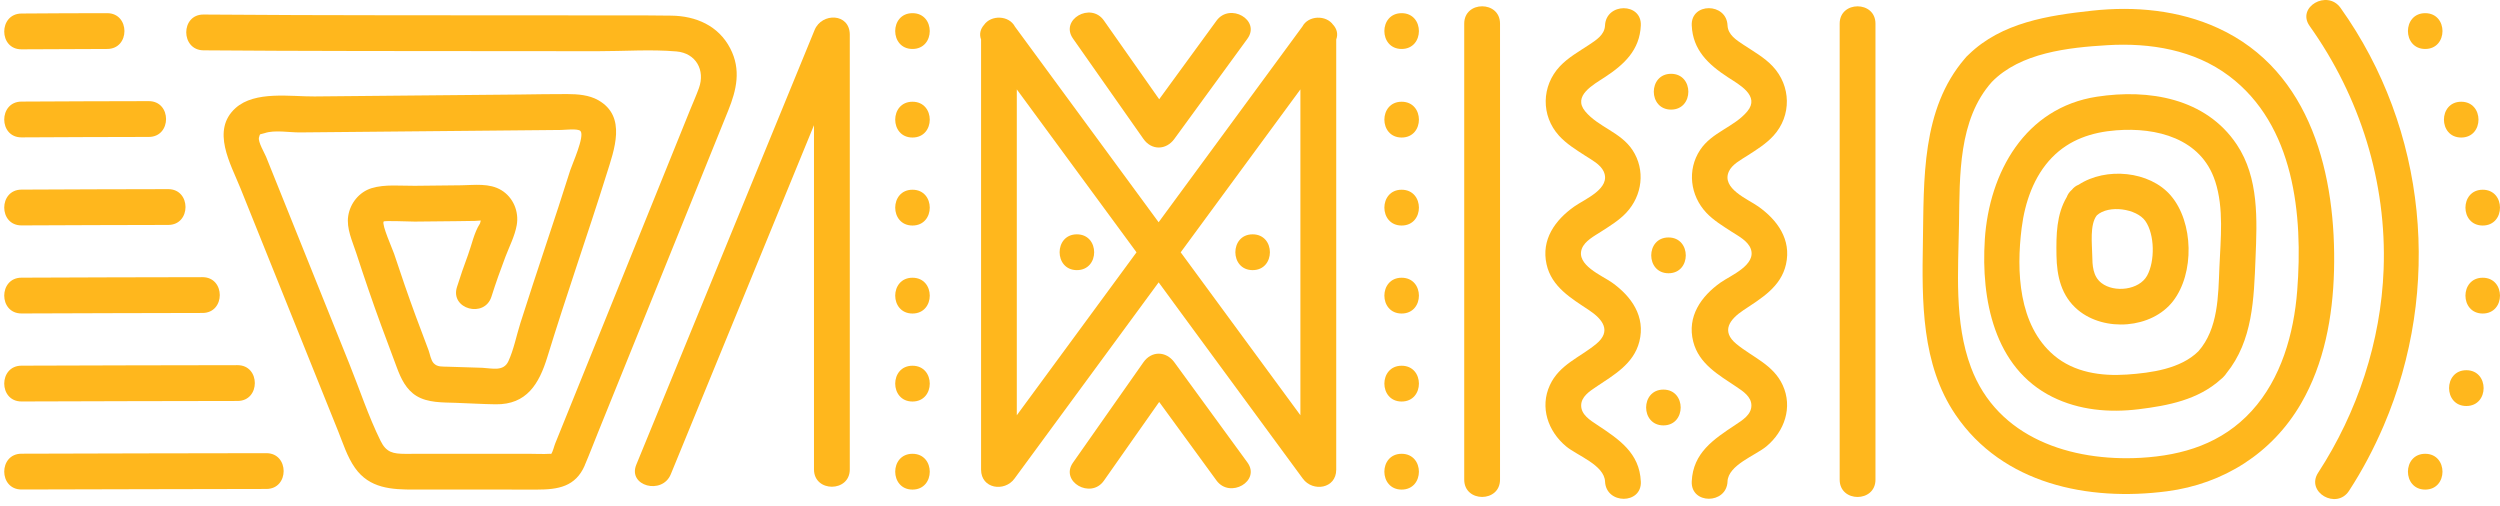 <svg width="336" height="68" viewBox="0 0 336 68" fill="none" xmlns="http://www.w3.org/2000/svg">
<path d="M2.892 65.789C13.861 65.773 24.831 65.721 35.8 65.716C38.899 65.716 38.895 60.906 35.8 60.906C24.831 60.906 13.861 60.958 2.892 60.978C-0.207 60.982 -0.203 65.793 2.892 65.789Z" fill="#FFB71D"/>
<path d="M2.892 53.958C12.571 53.938 22.249 53.889 31.927 53.889C35.026 53.889 35.022 49.078 31.927 49.078C22.249 49.078 12.571 49.126 2.892 49.146C-0.207 49.154 -0.203 53.965 2.892 53.958Z" fill="#FFB71D"/>
<path d="M2.892 42.13C10.999 42.11 19.105 42.066 27.216 42.062C30.315 42.062 30.311 37.251 27.216 37.251C19.11 37.251 11.003 37.295 2.892 37.319C-0.207 37.327 -0.203 42.138 2.892 42.13Z" fill="#FFB71D"/>
<path d="M2.892 30.295C9.463 30.271 16.038 30.235 22.61 30.231C25.709 30.231 25.705 25.42 22.61 25.42C16.038 25.42 9.463 25.46 2.892 25.484C-0.207 25.496 -0.203 30.307 2.892 30.295Z" fill="#FFB71D"/>
<path d="M2.892 18.464C8.593 18.44 14.294 18.404 19.996 18.404C23.095 18.404 23.091 13.593 19.996 13.593C14.294 13.593 8.593 13.629 2.892 13.653C-0.207 13.665 -0.203 18.476 2.892 18.464Z" fill="#FFB71D"/>
<path d="M14.403 6.581C17.502 6.581 17.498 1.77 14.403 1.77C10.566 1.77 6.729 1.79 2.892 1.818C-0.207 1.838 -0.203 6.649 2.892 6.629C6.729 6.605 10.566 6.585 14.403 6.581Z" fill="#FFB71D"/>
<path d="M78.59 62.533C79.219 61.07 79.784 59.574 80.382 58.099C86.211 43.682 92.04 29.265 97.874 14.852C98.988 12.093 99.63 9.375 98.146 6.508C96.567 3.449 93.524 2.142 90.224 2.102C85.962 2.046 81.701 2.074 77.439 2.066C60.745 2.042 44.051 2.09 27.356 1.954C24.253 1.93 24.261 6.741 27.356 6.765C30.732 6.793 34.104 6.813 37.48 6.825C51.764 6.885 66.045 6.853 80.33 6.881C83.814 6.889 87.442 6.613 90.914 6.913C93.536 7.142 94.803 9.427 93.937 11.837C93.584 12.819 93.151 13.781 92.758 14.747C87.586 27.541 82.41 40.334 77.239 53.128C76.365 55.289 75.49 57.45 74.617 59.611C74.46 59.995 74.328 60.673 74.067 61.026C74.051 61.002 74.003 60.986 73.911 60.99C72.989 61.05 72.039 60.99 71.112 60.99C66.334 60.986 61.559 60.978 56.78 60.99C56.018 60.99 55.256 60.998 54.495 60.998C52.815 60.99 51.925 60.821 51.147 59.25C49.511 55.934 48.328 52.318 46.945 48.886C43.962 41.469 40.98 34.052 37.997 26.635C37.251 24.778 36.505 22.926 35.76 21.07C35.563 20.581 34.657 19.069 34.805 18.484C34.966 17.858 34.918 18.119 35.575 17.891C36.886 17.438 38.931 17.81 40.294 17.798C42.138 17.782 43.978 17.762 45.823 17.746C53.721 17.67 61.619 17.598 69.517 17.522C71.489 17.502 73.466 17.482 75.438 17.466C75.827 17.466 77.688 17.237 78.016 17.61C78.622 18.299 76.894 22.076 76.637 22.894C76.116 24.546 75.587 26.194 75.049 27.837C73.923 31.281 72.768 34.717 71.638 38.165C71.06 39.921 70.491 41.677 69.934 43.441C69.409 45.105 69.056 46.961 68.33 48.545C67.677 49.968 66.149 49.495 64.822 49.431C63.291 49.359 61.755 49.359 60.224 49.287C59.446 49.251 58.784 49.363 58.271 48.802C57.91 48.405 57.778 47.571 57.606 47.094C57.044 45.554 56.443 44.031 55.878 42.491C54.855 39.709 53.889 36.91 52.963 34.096C52.779 33.531 51.287 30.207 51.56 29.774C51.656 29.622 55.06 29.79 55.737 29.782C57.581 29.762 59.422 29.746 61.266 29.726C62.112 29.714 62.954 29.706 63.8 29.69C63.884 29.69 64.313 29.646 64.618 29.638C64.566 29.774 64.546 29.99 64.485 30.083C63.736 31.217 63.375 32.989 62.898 34.268C62.364 35.696 61.871 37.135 61.414 38.586C60.476 41.549 65.123 42.808 66.053 39.865C66.626 38.057 67.256 36.273 67.933 34.501C68.454 33.138 69.196 31.698 69.449 30.255C69.769 28.439 68.988 26.543 67.396 25.568C65.776 24.578 63.796 24.879 61.98 24.903C59.899 24.931 57.822 24.947 55.741 24.971C53.877 24.991 51.728 24.738 49.936 25.292C48.268 25.809 47.066 27.316 46.801 29.02C46.54 30.708 47.358 32.412 47.875 33.992C48.942 37.271 50.052 40.535 51.243 43.774C51.937 45.658 52.642 47.539 53.344 49.419C53.893 50.89 54.583 52.362 55.978 53.216C57.497 54.142 59.482 54.082 61.194 54.138C62.998 54.198 64.806 54.314 66.61 54.338C70.784 54.398 72.456 51.592 73.562 47.992C74.833 43.862 76.176 39.757 77.535 35.655C78.882 31.594 80.237 27.533 81.512 23.447C82.543 20.156 84.271 15.669 80.418 13.472C79.159 12.755 77.656 12.65 76.24 12.643C74.135 12.63 72.027 12.683 69.922 12.703C65.183 12.747 60.444 12.791 55.705 12.835C51.231 12.879 46.753 12.919 42.279 12.963C39.087 12.995 34.28 12.169 31.658 14.523C28.335 17.51 31.001 22.028 32.32 25.308C34.06 29.634 35.8 33.959 37.54 38.289C39.28 42.615 41.02 46.941 42.76 51.271C43.654 53.496 44.548 55.722 45.446 57.947C46.107 59.594 46.673 61.411 47.707 62.878C49.659 65.652 52.618 65.809 55.729 65.797C58.359 65.789 60.989 65.793 63.615 65.793C66.462 65.793 69.308 65.793 72.159 65.801C74.997 65.801 77.351 65.428 78.598 62.537L78.59 62.533Z" fill="#FFB71D"/>
<path d="M201.603 64.466V3.169C201.603 0.07 196.792 0.074 196.792 3.169V64.466C196.792 67.565 201.603 67.561 201.603 64.466Z" fill="#FFB71D"/>
<path d="M247.252 3.173V64.47C247.252 67.569 252.063 67.565 252.063 64.47V3.173C252.063 0.074 247.252 0.078 247.252 3.173Z" fill="#FFB71D"/>
<path d="M220.526 64.718C220.358 60.865 217.588 59.045 214.661 57.105C213.731 56.487 212.512 55.75 212.508 54.503C212.508 53.328 213.619 52.598 214.497 52.009C216.89 50.401 219.556 48.93 220.326 45.919C221.188 42.543 219.263 39.825 216.641 37.969C215.314 37.031 211.782 35.615 212.6 33.426C212.993 32.38 214.288 31.71 215.158 31.149C216.341 30.387 217.6 29.626 218.57 28.591C220.731 26.286 221.172 22.846 219.408 20.168C217.816 17.75 214.833 17.097 213.057 14.972C211.313 12.887 214.152 11.384 215.659 10.393C218.281 8.681 220.382 6.737 220.526 3.421C220.663 0.322 215.852 0.338 215.715 3.421C215.659 4.688 214.529 5.382 213.562 6.027C212.223 6.917 210.768 7.723 209.653 8.906C207.168 11.548 207.084 15.541 209.533 18.239C210.532 19.338 211.826 20.132 213.065 20.934C213.899 21.475 215.102 22.092 215.539 23.055C216.569 25.336 212.993 26.759 211.586 27.753C209.008 29.573 207.116 32.196 207.857 35.519C208.535 38.562 211.161 40.086 213.566 41.685C215.427 42.924 216.621 44.504 214.529 46.228C212.328 48.044 209.577 48.998 208.302 51.764C206.927 54.747 208.058 57.971 210.483 59.991C211.971 61.23 215.619 62.493 215.719 64.722C215.856 67.809 220.667 67.817 220.53 64.722L220.526 64.718Z" fill="#FFB71D"/>
<path d="M232.177 64.718C232.273 62.489 235.926 61.226 237.413 59.987C239.834 57.967 240.965 54.743 239.594 51.76C238.319 48.994 235.573 48.04 233.368 46.224C231.275 44.5 232.47 42.92 234.33 41.681C236.735 40.082 239.361 38.558 240.039 35.515C240.781 32.196 238.888 29.573 236.31 27.749C234.903 26.755 231.327 25.332 232.357 23.05C232.79 22.088 233.993 21.471 234.831 20.93C236.07 20.132 237.365 19.334 238.363 18.235C240.813 15.541 240.729 11.544 238.243 8.902C237.128 7.719 235.673 6.913 234.334 6.023C233.368 5.382 232.237 4.684 232.181 3.417C232.045 0.334 227.234 0.318 227.37 3.417C227.514 6.733 229.615 8.677 232.237 10.389C233.749 11.376 236.583 12.879 234.839 14.968C233.063 17.093 230.08 17.746 228.489 20.164C226.724 22.842 227.166 26.286 229.326 28.587C230.297 29.622 231.556 30.379 232.738 31.145C233.608 31.706 234.903 32.376 235.296 33.422C236.114 35.611 232.586 37.027 231.255 37.965C228.629 39.821 226.708 42.539 227.57 45.915C228.34 48.926 231.006 50.397 233.4 52.005C234.278 52.594 235.392 53.324 235.388 54.499C235.388 55.746 234.166 56.483 233.235 57.101C230.309 59.041 227.538 60.857 227.37 64.714C227.234 67.809 232.045 67.801 232.181 64.714L232.177 64.718Z" fill="#FFB71D"/>
<path d="M223.561 57.173C226.66 57.173 226.656 52.362 223.561 52.362C220.466 52.362 220.466 57.173 223.561 57.173Z" fill="#FFB71D"/>
<path d="M224.247 36.726C227.346 36.726 227.342 31.915 224.247 31.915C221.152 31.915 221.152 36.726 224.247 36.726Z" fill="#FFB71D"/>
<path d="M224.592 14.731C227.691 14.731 227.687 9.92 224.592 9.92C221.497 9.92 221.497 14.731 224.592 14.731Z" fill="#FFB71D"/>
<path d="M122.638 65.801C125.737 65.801 125.733 60.99 122.638 60.99C119.543 60.99 119.543 65.801 122.638 65.801Z" fill="#FFB71D"/>
<path d="M122.638 53.965C125.737 53.965 125.733 49.154 122.638 49.154C119.543 49.154 119.543 53.965 122.638 53.965Z" fill="#FFB71D"/>
<path d="M122.638 42.138C125.737 42.138 125.733 37.327 122.638 37.327C119.543 37.327 119.543 42.138 122.638 42.138Z" fill="#FFB71D"/>
<path d="M122.638 30.311C125.737 30.311 125.733 25.5 122.638 25.5C119.543 25.5 119.543 30.311 122.638 30.311Z" fill="#FFB71D"/>
<path d="M122.638 18.484C125.737 18.484 125.733 13.673 122.638 13.673C119.543 13.673 119.543 18.484 122.638 18.484Z" fill="#FFB71D"/>
<path d="M122.638 1.77C119.539 1.77 119.543 6.581 122.638 6.581C125.733 6.581 125.733 1.77 122.638 1.77Z" fill="#FFB71D"/>
<path d="M188.381 60.99C185.282 60.99 185.286 65.801 188.381 65.801C191.476 65.801 191.476 60.99 188.381 60.99Z" fill="#FFB71D"/>
<path d="M188.381 53.965C191.48 53.965 191.476 49.154 188.381 49.154C185.286 49.154 185.286 53.965 188.381 53.965Z" fill="#FFB71D"/>
<path d="M188.381 42.138C191.48 42.138 191.476 37.327 188.381 37.327C185.286 37.327 185.286 42.138 188.381 42.138Z" fill="#FFB71D"/>
<path d="M188.381 30.311C191.48 30.311 191.476 25.5 188.381 25.5C185.286 25.5 185.286 30.311 188.381 30.311Z" fill="#FFB71D"/>
<path d="M188.381 18.484C191.48 18.484 191.476 13.673 188.381 13.673C185.286 13.673 185.286 18.484 188.381 18.484Z" fill="#FFB71D"/>
<path d="M188.381 1.77C185.282 1.77 185.286 6.581 188.381 6.581C191.476 6.581 191.476 1.77 188.381 1.77Z" fill="#FFB71D"/>
<path d="M325.948 65.801C329.047 65.801 329.043 60.99 325.948 60.99C322.853 60.99 322.853 65.801 325.948 65.801Z" fill="#FFB71D"/>
<path d="M331.476 54.567C334.575 54.567 334.571 49.756 331.476 49.756C328.381 49.756 328.381 54.567 331.476 54.567Z" fill="#FFB71D"/>
<path d="M333.677 42.138C336.776 42.138 336.772 37.327 333.677 37.327C330.582 37.327 330.582 42.138 333.677 42.138Z" fill="#FFB71D"/>
<path d="M333.677 30.311C336.776 30.311 336.772 25.5 333.677 25.5C330.582 25.5 330.582 30.311 333.677 30.311Z" fill="#FFB71D"/>
<path d="M330.787 18.484C333.886 18.484 333.882 13.673 330.787 13.673C327.692 13.673 327.692 18.484 330.787 18.484Z" fill="#FFB71D"/>
<path d="M325.948 6.581C329.047 6.581 329.043 1.77 325.948 1.77C322.853 1.77 322.853 6.581 325.948 6.581Z" fill="#FFB71D"/>
<path d="M264.299 7.607C264.214 7.691 264.146 7.779 264.078 7.868C258.217 14.679 258.581 24.137 258.437 32.62C258.305 40.478 258.225 48.962 262.819 55.734C269.158 65.075 280.676 67.408 291.244 66.029C298.83 65.039 305.373 60.922 309.249 54.25C312.381 48.862 313.531 42.555 313.692 36.389C314.016 23.732 310.717 9.555 298.1 3.774C292.824 1.357 286.918 0.811 281.197 1.433C275.276 2.074 269.017 3.032 264.599 7.326C264.499 7.411 264.399 7.503 264.299 7.611V7.607ZM299.579 10.205C308.375 16.812 309.534 28.908 308.744 39.075C308.295 44.837 306.599 50.878 302.626 55.232C298.657 59.582 293.425 61.21 287.712 61.531C278.387 62.048 268.456 58.901 264.896 49.371C262.619 43.277 263.192 36.405 263.292 30.03C263.392 23.66 263.18 16.078 267.702 11.015C271.535 7.082 277.974 6.384 283.266 6.071C288.987 5.735 294.901 6.693 299.583 10.209L299.579 10.205Z" fill="#FFB71D"/>
<path d="M266.76 32.212C266.243 40.17 267.983 49.435 275.837 53.344C279.429 55.132 283.478 55.485 287.415 55.004C291.393 54.519 295.438 53.733 298.469 50.987C298.605 50.882 298.741 50.758 298.87 50.614C299.014 50.469 299.134 50.321 299.23 50.169C302.783 45.783 302.923 40.154 303.143 34.713C303.352 29.553 303.62 23.908 300.618 19.418C296.444 13.172 288.779 11.937 281.835 12.995C272.173 14.471 267.346 23.163 266.756 32.212H266.76ZM297.719 24.353C298.914 28.026 298.445 32.131 298.288 35.92C298.132 39.733 298.14 44.175 295.47 47.206C293.088 49.575 289.119 50.117 285.852 50.341C282.396 50.578 278.772 50.065 276.049 47.755C271.266 43.698 270.982 36.429 271.711 30.64C272.144 27.208 273.339 23.688 275.793 21.166C278.134 18.761 281.149 17.766 284.417 17.514C289.821 17.089 295.839 18.584 297.715 24.353H297.719Z" fill="#FFB71D"/>
<path d="M278.415 25.544C278.094 25.837 277.89 26.158 277.773 26.482C276.382 28.836 276.35 31.542 276.39 34.312C276.43 37.115 277.036 39.789 279.273 41.657C282.849 44.644 289.191 44.183 292.058 40.474C294.949 36.734 294.836 29.874 291.749 26.278C288.907 22.97 283.037 22.425 279.373 24.826C279.036 24.951 278.712 25.179 278.423 25.548L278.415 25.544ZM288.337 29.706C289.612 31.522 289.632 35.126 288.57 37.051C287.5 38.983 284.168 39.376 282.436 38.037C281.269 37.135 281.217 35.667 281.197 34.308C281.177 32.845 280.84 30.171 281.815 28.944C283.41 27.485 287.163 28.034 288.337 29.706Z" fill="#FFB71D"/>
<path d="M310.408 3.485C317.192 12.999 320.792 24.486 320.359 36.189C319.998 45.883 316.843 55.425 311.555 63.539C309.859 66.145 314.024 68.551 315.708 65.969C317.516 63.195 319.06 60.26 320.367 57.213C328.237 38.835 326.216 17.389 314.565 1.056C312.781 -1.446 308.612 0.96 310.412 3.485H310.408Z" fill="#FFB71D"/>
<path d="M109.484 4.027C108.498 6.428 107.516 8.83 106.53 11.231C99.525 28.306 92.522 45.382 85.517 62.457C84.343 65.324 88.997 66.562 90.156 63.736C91.142 61.334 92.125 58.933 93.111 56.531C98.539 43.297 103.968 30.063 109.4 16.824V63.094C109.4 66.194 114.211 66.19 114.211 63.094V4.668C114.211 1.741 110.455 1.673 109.484 4.027Z" fill="#FFB71D"/>
<path d="M179.188 3.353C178.238 1.982 175.836 2.054 175.038 3.57C173.278 5.967 171.518 8.361 169.758 10.758C165.08 17.129 160.397 23.5 155.718 29.87C154.082 27.641 152.447 25.416 150.811 23.187C146.008 16.648 141.205 10.109 136.402 3.57C135.604 2.05 133.207 1.978 132.252 3.349C131.787 3.87 131.579 4.568 131.856 5.306V63.123C131.856 65.692 134.999 66.157 136.338 64.337C138.118 61.912 139.902 59.486 141.682 57.061C146.361 50.69 151.043 44.319 155.722 37.949C157.358 40.178 158.994 42.403 160.629 44.632C165.456 51.199 170.279 57.77 175.107 64.337C176.446 66.157 179.589 65.688 179.589 63.123V5.306C179.865 4.564 179.657 3.87 179.192 3.349L179.188 3.353ZM146.653 42.206C143.322 46.741 139.99 51.275 136.658 55.81V12.013C136.947 12.406 137.232 12.795 137.52 13.188C142.596 20.096 147.672 27.003 152.747 33.911C150.715 36.678 148.686 39.44 146.653 42.206ZM158.685 33.911C160.718 31.145 162.746 28.383 164.779 25.616C168.11 21.082 171.442 16.547 174.774 12.013V55.81C174.485 55.417 174.2 55.028 173.912 54.635C168.836 47.727 163.761 40.819 158.685 33.911Z" fill="#FFB71D"/>
<path d="M167.649 62.148C164.378 57.662 161.102 53.176 157.831 48.689C156.724 47.174 154.772 47.126 153.677 48.689C150.522 53.188 147.363 57.682 144.208 62.18C142.424 64.722 146.597 67.124 148.361 64.61C150.839 61.082 153.317 57.554 155.794 54.022C158.36 57.542 160.93 61.062 163.496 64.578C165.304 67.056 169.478 64.654 167.649 62.148Z" fill="#FFB71D"/>
<path d="M144.208 5.181C147.363 9.68 150.522 14.174 153.677 18.672C154.776 20.236 156.728 20.188 157.831 18.672C161.102 14.186 164.378 9.7 167.649 5.213C169.478 2.708 165.3 0.31 163.496 2.784C160.93 6.304 158.36 9.824 155.794 13.34C153.317 9.812 150.839 6.28 148.361 2.752C146.593 0.234 142.424 2.64 144.208 5.181Z" fill="#FFB71D"/>
<path d="M168.355 31.494C165.256 31.494 165.26 36.305 168.355 36.305C171.45 36.305 171.45 31.494 168.355 31.494Z" fill="#FFB71D"/>
<path d="M144.733 36.305C147.832 36.305 147.828 31.494 144.733 31.494C141.638 31.494 141.638 36.305 144.733 36.305Z" fill="#FFB71D"/>
</svg>
